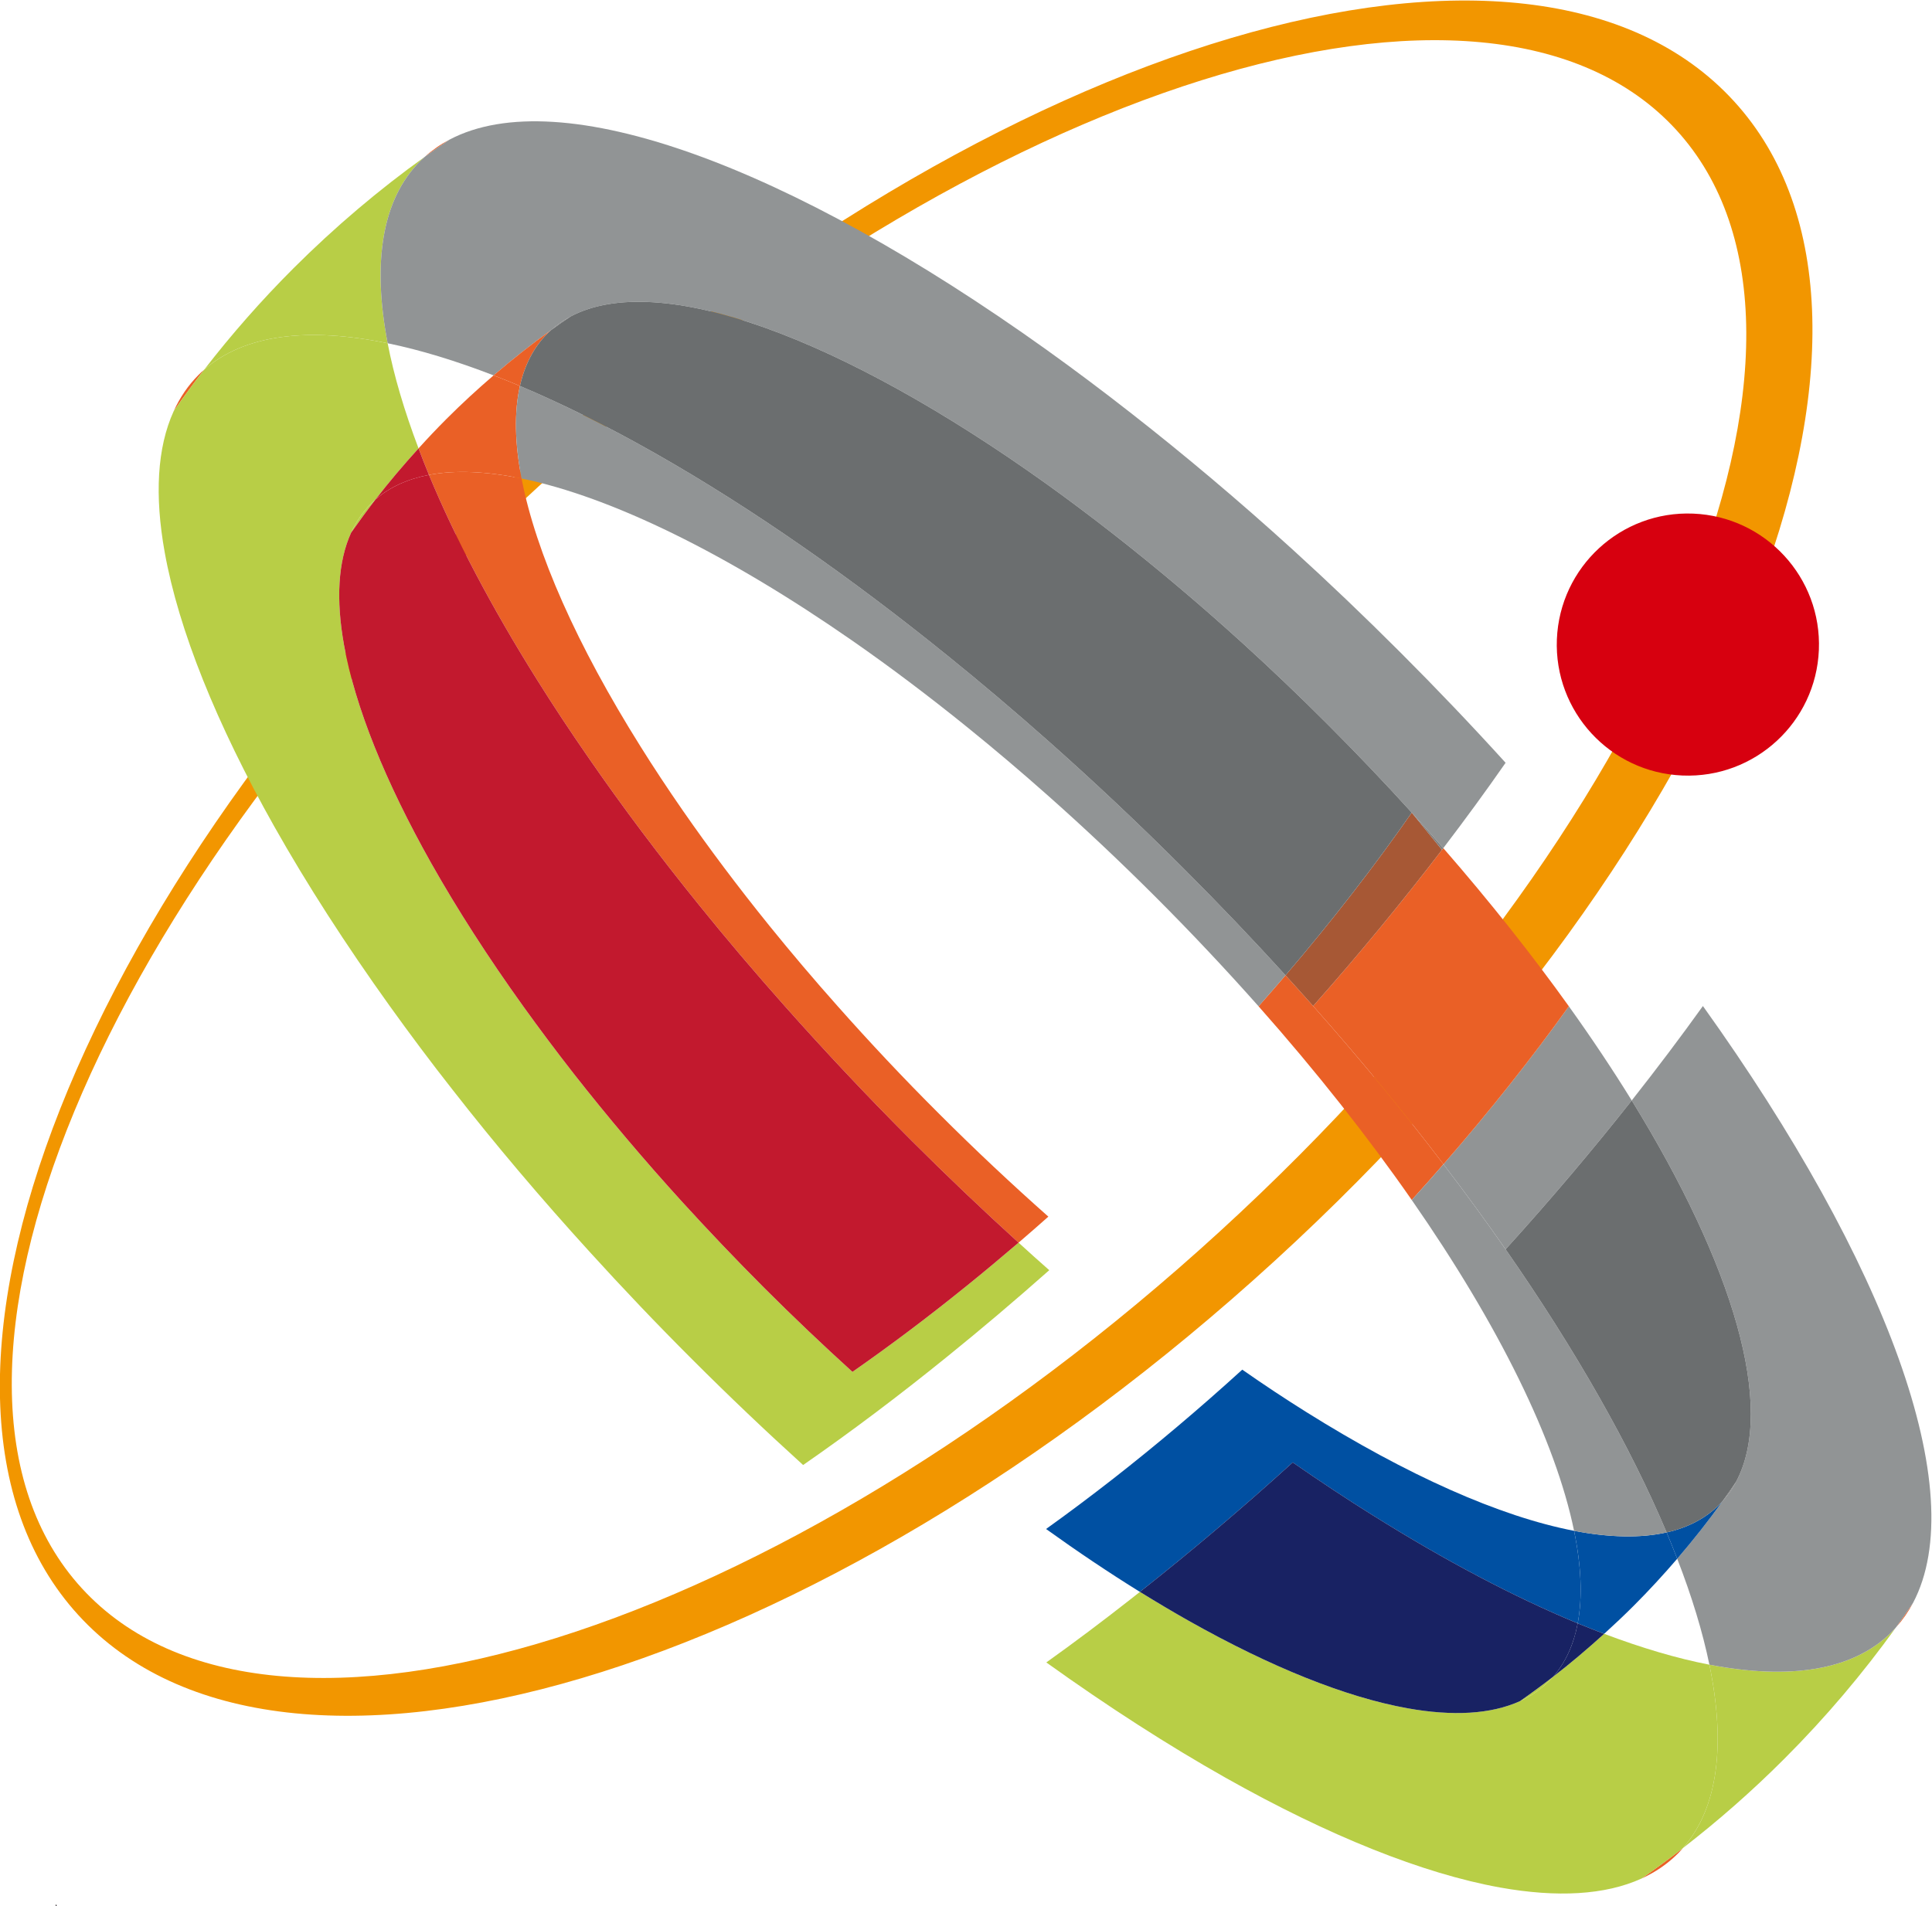 
<svg xmlns="http://www.w3.org/2000/svg" version="1.1" id="svg833" xml:space="preserve" width="548.969" height="541.76" viewBox="0 0 548.968 541.76"><defs id="defs837"><clipPath clipPathUnits="userSpaceOnUse" id="clipPath849"><path d="M 0,480 H 640 V 0 H 0 Z" id="path847"></path></clipPath></defs><g id="g841" transform="matrix(1.333,0,0,-1.333,-152.183,590.879)"><g id="g1069"><g id="g843"><g id="g845" clip-path="url(#clipPath849)"><g id="g851" transform="translate(471.489,415.565)"><path d="m 0,0 c -40.119,43.851 -148.72,9.796 -242.585,-76.068 -93.855,-85.856 -137.426,-191.008 -97.311,-234.859 40.112,-43.859 148.732,-9.803 242.586,76.06 C -3.448,-149.015 40.115,-43.859 0,0 m -85.612,-241.14 c -97.446,-89.147 -211.612,-122.963 -254.998,-75.532 -43.38,47.423 0.447,158.136 97.893,247.268 C -145.271,19.74 -31.099,53.563 12.277,6.141 55.665,-41.278 11.838,-152 -85.612,-241.14" style="fill:#f29600;fill-opacity:1;fill-rule:nonzero;stroke:none" id="path853"></path></g><g id="g855" transform="translate(196.799,370.084)"><path d="M 0,0 C -3.292,17.131 -1.262,30.643 6.963,38.861 7.279,39.168 7.615,39.48 7.942,39.776 -1.878,32.729 -11.238,24.802 -20.08,15.98 -26.959,9.105 -33.304,1.874 -39.108,-5.633 -30.559,1.874 -16.996,3.492 0,0" style="fill:#b8ce46;fill-opacity:1;fill-rule:nonzero;stroke:none" id="path857"></path></g><g id="g859" transform="translate(204.741,409.859)"><path d="M 0,0 C 1.718,1.238 3.456,2.453 5.206,3.619 3.309,2.621 1.566,1.414 0,0" style="fill:#ea6026;fill-opacity:1;fill-rule:nonzero;stroke:none" id="path861"></path></g><g id="g863" transform="translate(521.948,101.489)"><path d="M 0,0 C -1.187,-1.75 -2.4,-3.5 -3.64,-5.218 -2.218,-3.636 -1.012,-1.909 0,0" style="fill:#ea6026;fill-opacity:1;fill-rule:nonzero;stroke:none" id="path865"></path></g><g id="g867" transform="translate(156.503,363.348)"><path d="m 0,0 c -2.213,-2.206 -3.971,-4.794 -5.31,-7.735 2.094,2.988 4.247,5.938 6.497,8.838 C 0.779,0.755 0.375,0.388 0,0" style="fill:#ea6026;fill-opacity:1;fill-rule:nonzero;stroke:none" id="path869"></path></g><g id="g871" transform="translate(224.997,360.975)"><path d="m 0,0 c -1.902,0.795 -3.764,1.55 -5.614,2.261 -3.431,-2.94 -6.775,-6.024 -10.032,-9.277 -2.053,-2.053 -4.039,-4.154 -5.968,-6.292 0.703,-1.866 1.434,-3.743 2.225,-5.649 5.597,1.051 12.25,0.763 19.737,-0.772 C -1.103,-12.217 -1.255,-5.565 0,0" style="fill:#ea6026;fill-opacity:1;fill-rule:nonzero;stroke:none" id="path873"></path></g><g id="g875" transform="translate(450.471,97.143)"><path d="m 0,0 c 1.902,-0.783 3.783,-1.519 5.646,-2.229 2.133,1.941 4.247,3.93 6.3,5.984 3.243,3.245 6.324,6.6 9.269,10.02 -0.711,1.845 -1.476,3.723 -2.258,5.609 C 13.396,18.138 6.747,18.282 -0.774,19.729 0.763,12.249 1.06,5.609 0,0" style="fill:#0050a2;fill-opacity:1;fill-rule:nonzero;stroke:none" id="path877"></path></g><g id="g879" transform="translate(394.079,228.767)"><path d="m 0,0 c -1.93,2.182 -3.906,4.371 -5.889,6.553 -1.889,-2.198 -3.796,-4.411 -5.749,-6.609 12.353,-13.951 23.325,-27.87 32.657,-41.301 2.313,2.532 4.555,5.082 6.764,7.622 C 19.313,-22.612 10.036,-11.307 0,0" style="fill:#ea6026;fill-opacity:1;fill-rule:nonzero;stroke:none" id="path881"></path></g><g id="g883" transform="translate(366.51,258.036)"><path d="m 0,0 c -9.506,9.524 -19.106,18.553 -28.682,27.055 -7.244,6.432 -14.459,12.545 -21.65,18.354 -10.403,8.414 -20.723,16.184 -30.814,23.199 -21.526,14.987 -42.042,26.604 -60.367,34.331 -1.255,-5.565 -1.103,-12.217 0.347,-19.729 19.205,-3.939 43.899,-16.08 70.531,-34.597 8.03,-5.59 16.239,-11.77 24.531,-18.478 5.72,-4.622 11.469,-9.496 17.23,-14.61 7.64,-6.775 15.27,-13.967 22.853,-21.538 7.722,-7.731 15.053,-15.529 21.953,-23.312 1.953,2.198 3.859,4.411 5.749,6.609 C 14.766,-15.125 7.533,-7.527 0,0" style="fill:#919495;fill-opacity:1;fill-rule:nonzero;stroke:none" id="path885"></path></g><g id="g887" transform="translate(469.428,116.526)"><path d="m 0,0 c -7.729,18.33 -19.349,38.842 -34.326,60.367 -4.159,5.977 -8.581,12.034 -13.239,18.138 -2.209,-2.54 -4.452,-5.09 -6.765,-7.622 C -35.8,44.243 -23.671,19.561 -19.731,0.345 -12.21,-1.102 -5.561,-1.246 0,0" style="fill:#919495;fill-opacity:1;fill-rule:nonzero;stroke:none" id="path889"></path></g><g id="g891" transform="translate(406.788,120.186)"><path d="m 0,0 c 15.47,-9.7 30.188,-17.451 43.683,-23.044 1.059,5.609 0.762,12.249 -0.775,19.729 C 27.06,-0.264 7.315,8.55 -14.242,22.053 -18.693,24.842 -23.228,27.839 -27.818,31.05 -37.023,22.669 -46.221,14.918 -55.301,7.814 -60.14,4.043 -64.913,0.456 -69.64,-2.924 c 6.8,-4.883 13.48,-9.365 20.004,-13.408 10.775,8.502 21.67,17.699 32.576,27.606 C -11.299,7.271 -5.598,3.492 0,0" style="fill:#0050a2;fill-opacity:1;fill-rule:nonzero;stroke:none" id="path893"></path></g><g id="g895" transform="translate(205.608,342.018)"><path d="m 0,0 c 5.593,-13.503 13.348,-28.226 23.036,-43.687 3.504,-5.602 7.276,-11.298 11.283,-17.071 7.015,-10.132 14.77,-20.475 23.223,-30.927 5.773,-7.175 11.89,-14.359 18.287,-21.566 8.513,-9.588 17.534,-19.2 27.058,-28.725 7.563,-7.558 15.178,-14.797 22.792,-21.725 2.114,1.821 4.243,3.659 6.349,5.545 -7.79,6.903 -15.605,14.23 -23.336,21.973 -7.599,7.575 -14.777,15.23 -21.558,22.876 -5.101,5.729 -9.964,11.475 -14.566,17.164 -6.724,8.326 -12.912,16.572 -18.497,24.625 -3.185,4.603 -6.189,9.137 -8.973,13.596 C 31.585,-36.376 22.796,-16.628 19.736,-0.771 12.25,0.763 5.597,1.051 0,0" style="fill:#ea6026;fill-opacity:1;fill-rule:nonzero;stroke:none" id="path897"></path></g><g id="g899" transform="translate(478.545,88.329)"><path d="m 0,0 c 3.492,-16.987 1.882,-30.538 -5.642,-39.097 7.504,5.802 14.739,12.146 21.614,19.034 8.83,8.822 16.748,18.202 23.792,28.005 C 39.468,7.614 39.169,7.295 38.85,6.959 30.639,-1.262 17.116,-3.292 0,0" style="fill:#b8ce46;fill-opacity:1;fill-rule:nonzero;stroke:none" id="path901"></path></g><g id="g903" transform="translate(421.862,195.031)"><path d="M 0,0 C 4.658,-6.104 9.08,-12.161 13.239,-18.138 22.868,-7.519 31.837,3.093 40.127,13.601 36.088,20.136 31.613,26.856 26.727,33.68 18.856,22.669 9.892,11.363 0,0" style="fill:#919495;fill-opacity:1;fill-rule:nonzero;stroke:none" id="path905"></path></g><g id="g907" transform="translate(421.822,262.434)"><path d="M 0,0 C -0.097,-0.116 -0.196,-0.244 -0.275,-0.363 -8.682,-11.346 -17.839,-22.505 -27.743,-33.667 -17.707,-44.974 -8.431,-56.28 0.04,-67.403 9.932,-56.04 18.896,-44.734 26.767,-33.723 18.877,-22.7 9.898,-11.367 0,0" style="fill:#ea6026;fill-opacity:1;fill-rule:nonzero;stroke:none" id="path909"></path></g><g id="g911" transform="translate(231.672,372.916)"><path d="m 0,0 c 1.243,1.115 2.629,2.073 4.132,2.88 18.865,9.98 57.794,-4.49 101.345,-35.64 4.726,-3.381 9.5,-6.98 14.327,-10.743 9.092,-7.112 18.289,-14.851 27.494,-23.216 6.104,-5.549 12.205,-11.366 18.253,-17.427 6.214,-6.221 12.19,-12.497 17.875,-18.769 2.305,-2.521 4.526,-5.038 6.724,-7.567 4.665,6.121 9.109,12.197 13.28,18.198 -7.143,7.879 -14.643,15.749 -22.449,23.555 -7.616,7.615 -15.261,14.918 -22.924,21.886 -11.562,10.515 -23.12,20.239 -34.53,29.156 -6.048,4.735 -12.062,9.241 -17.999,13.496 -54.689,39.129 -103.566,57.29 -127.254,44.754 -1.749,-1.167 -3.487,-2.381 -5.205,-3.62 -0.327,-0.296 -0.663,-0.608 -0.979,-0.915 -8.225,-8.218 -10.256,-21.729 -6.963,-38.861 6.987,-1.434 14.555,-3.751 22.584,-6.847 C -8.293,-6.256 -4.207,-3.017 0,0" style="fill:#919495;fill-opacity:1;fill-rule:nonzero;stroke:none" id="path913"></path></g><g id="g915" transform="translate(477.162,228.767)"><path d="m 0,0 c -4.754,-6.632 -9.832,-13.367 -15.173,-20.135 21.697,-35.19 30.679,-65.369 22.265,-81.27 -0.807,-1.526 -1.762,-2.916 -2.897,-4.155 -3.008,-4.211 -6.249,-8.294 -9.672,-12.289 3.117,-8.022 5.417,-15.596 6.86,-22.589 17.116,-3.291 30.638,-1.261 38.849,6.959 0.32,0.336 0.619,0.656 0.914,0.984 1.24,1.718 2.454,3.468 3.64,5.218 C 57.303,-103.586 39.129,-54.686 0,0" style="fill:#919495;fill-opacity:1;fill-rule:nonzero;stroke:none" id="path917"></path></g><g id="g919" transform="translate(231.672,372.916)"><path d="m 0,0 c -4.207,-3.017 -8.293,-6.256 -12.289,-9.68 1.85,-0.711 3.712,-1.466 5.614,-2.261 1.014,4.498 2.952,8.282 5.884,11.202 C -0.539,-0.475 -0.267,-0.235 0,0" style="fill:#ea6026;fill-opacity:1;fill-rule:nonzero;stroke:none" id="path921"></path></g><g id="g923" transform="translate(469.428,116.526)"><path d="M 0,0 C 0.782,-1.886 1.547,-3.764 2.258,-5.608 5.681,-1.613 8.921,2.47 11.93,6.681 11.702,6.417 11.475,6.137 11.211,5.898 8.273,2.965 4.49,1.023 0,0" style="fill:#0050a2;fill-opacity:1;fill-rule:nonzero;stroke:none" id="path925"></path></g><g id="g927" transform="translate(231.672,372.916)"><path d="M 0,0 C 1.363,0.979 2.741,1.946 4.132,2.88 2.629,2.073 1.243,1.115 0,0" style="fill:#808080;fill-opacity:1;fill-rule:nonzero;stroke:none" id="path929"></path></g><g id="g931" transform="translate(484.254,127.361)"><path d="M 0,0 C -0.943,-1.406 -1.897,-2.779 -2.896,-4.154 -1.762,-2.916 -0.807,-1.525 0,0" style="fill:#808080;fill-opacity:1;fill-rule:nonzero;stroke:none" id="path933"></path></g><g id="g935" transform="translate(415.098,270.001)"><path d="m 0,0 c -7.854,-11.291 -16.883,-22.952 -26.907,-34.682 1.982,-2.181 3.959,-4.371 5.888,-6.552 9.905,11.162 19.062,22.321 27.468,33.304 z" style="fill:#a75835;fill-opacity:1;fill-rule:nonzero;stroke:none" id="path937"></path></g><g id="g939" transform="translate(397.223,288.77)"><path d="m 0,0 c -6.048,6.061 -12.148,11.878 -18.253,17.427 -9.205,8.365 -18.402,16.104 -27.494,23.216 -4.827,3.763 -9.601,7.362 -14.327,10.743 -43.551,31.15 -82.48,45.62 -101.345,35.64 -1.391,-0.934 -2.769,-1.901 -4.132,-2.88 -0.266,-0.235 -0.539,-0.475 -0.79,-0.739 -2.933,-2.92 -4.87,-6.704 -5.885,-11.202 18.326,-7.727 38.841,-19.345 60.367,-34.331 10.091,-7.016 20.411,-14.786 30.814,-23.2 7.191,-5.809 14.406,-11.922 21.65,-18.353 9.576,-8.502 19.176,-17.531 28.682,-27.055 7.533,-7.527 14.766,-15.126 21.681,-22.717 10.024,11.73 19.053,23.391 26.907,34.682 C 12.19,-12.497 6.214,-6.221 0,0" style="fill:#6b6e6f;fill-opacity:1;fill-rule:nonzero;stroke:none" id="path941"></path></g><g id="g943" transform="translate(469.428,116.526)"><path d="m 0,0 c 4.49,1.023 8.273,2.965 11.211,5.898 0.264,0.239 0.491,0.519 0.719,0.783 0.999,1.375 1.953,2.748 2.896,4.154 8.414,15.901 -0.567,46.08 -22.264,81.27 C -15.729,81.598 -24.697,70.986 -34.326,60.367 -19.349,38.842 -7.729,18.33 0,0" style="fill:#6b6e6f;fill-opacity:1;fill-rule:nonzero;stroke:none" id="path945"></path></g><g id="g947" transform="translate(421.822,262.434)"><path d="m 0,0 c -2.198,2.529 -4.419,5.046 -6.725,7.567 l 6.45,-7.93 C -0.196,-0.244 -0.097,-0.116 0,0" style="fill:#808080;fill-opacity:1;fill-rule:nonzero;stroke:none" id="path949"></path></g><g id="g951" transform="translate(471.797,48.027)"><path d="M 0,0 C 0.399,0.398 0.756,0.798 1.106,1.205 -1.789,-1.056 -4.746,-3.213 -7.726,-5.299 -4.782,-3.956 -2.201,-2.198 0,0" style="fill:#ea6026;fill-opacity:1;fill-rule:nonzero;stroke:none" id="path953"></path></g><g id="g955" transform="translate(478.545,88.329)"><path d="m 0,0 c -6.919,1.335 -14.446,3.571 -22.429,6.584 -3.548,-3.212 -7.175,-6.297 -10.906,-9.173 -0.289,-0.327 -0.568,-0.64 -0.884,-0.95 -1.749,-1.758 -3.806,-3.164 -6.148,-4.228 -6.2,-2.812 -14.355,-3.252 -23.98,-1.525 -13.178,2.365 -29.124,8.781 -46.598,18.624 -3.425,1.935 -6.911,4.005 -10.448,6.193 -0.651,-0.503 -1.302,-1.031 -1.953,-1.542 -6.049,-4.746 -12.05,-9.26 -17.999,-13.504 13.164,-9.436 26.018,-17.706 38.241,-24.601 21.958,-12.37 41.978,-20.416 58.53,-23.396 12.085,-2.157 22.321,-1.622 30.1,1.917 2.98,2.086 5.937,4.244 8.832,6.504 C 1.882,-30.538 3.492,-16.987 0,0" style="fill:#b8ce46;fill-opacity:1;fill-rule:nonzero;stroke:none" id="path957"></path></g><g id="g959" transform="translate(445.21,85.74)"><path d="M 0,0 C 3.731,2.876 7.358,5.961 10.906,9.173 9.044,9.884 7.163,10.619 5.261,11.402 4.405,6.888 2.676,3.036 0,0" style="fill:#182263;fill-opacity:1;fill-rule:nonzero;stroke:none" id="path961"></path></g><g id="g963" transform="translate(444.326,84.79)"><path d="M 0,0 C 0.315,0.311 0.595,0.623 0.884,0.95 -1.43,-0.839 -3.787,-2.573 -6.148,-4.228 -3.807,-3.164 -1.749,-1.758 0,0" style="fill:#b8ce46;fill-opacity:1;fill-rule:nonzero;stroke:none" id="path965"></path></g><g id="g967" transform="translate(414.198,79.037)"><path d="m 0,0 c 9.625,-1.727 17.779,-1.287 23.979,1.525 2.362,1.655 4.719,3.389 7.033,5.178 2.676,3.036 4.405,6.888 5.26,11.402 C 22.777,23.698 8.06,31.449 -7.41,41.149 c -5.598,3.493 -11.299,7.272 -17.06,11.275 -10.906,-9.907 -21.801,-19.105 -32.576,-27.607 3.536,-2.188 7.023,-4.258 10.447,-6.193 C -29.124,8.781 -13.179,2.365 0,0" style="fill:#182263;fill-opacity:1;fill-rule:nonzero;stroke:none" id="path969"></path></g><g id="g971" transform="translate(295.875,150.765)"><path d="m 0,0 c -6.285,5.706 -12.553,11.651 -18.777,17.875 -6.061,6.072 -11.862,12.17 -17.419,18.259 -8.367,9.196 -16.125,18.409 -23.241,27.477 -3.767,4.819 -7.338,9.605 -10.738,14.335 -7.519,10.476 -14.075,20.696 -19.581,30.443 -9.831,17.467 -16.256,33.4 -18.621,46.588 -1.726,9.632 -1.307,17.774 1.526,23.975 1.063,2.333 2.469,4.41 4.227,6.152 0.296,0.315 0.615,0.6 0.943,0.888 2.896,3.738 5.965,7.362 9.189,10.91 -3.025,7.983 -5.254,15.501 -6.584,22.417 -16.996,3.492 -30.559,1.874 -39.109,-5.633 -2.249,-2.9 -4.402,-5.85 -6.496,-8.838 -3.548,-7.782 -4.091,-18.017 -1.918,-30.107 2.973,-16.552 11.027,-36.563 23.388,-58.513 6.899,-12.233 15.153,-25.066 24.582,-38.226 4.263,-5.937 8.746,-11.953 13.496,-17.985 8.917,-11.419 18.674,-22.965 29.185,-34.502 6.963,-7.663 14.262,-15.342 21.877,-22.942 7.806,-7.814 15.685,-15.294 23.559,-22.436 10.092,7 20.411,14.759 30.815,23.196 7.191,5.809 14.406,11.93 21.65,18.346 -2.189,1.925 -4.367,3.883 -6.541,5.873 C 31.765,24.436 28.146,21.399 24.53,18.482 16.239,11.771 8.029,5.594 0,0" style="fill:#b8ce46;fill-opacity:1;fill-rule:nonzero;stroke:none" id="path973"></path></g><g id="g975" transform="translate(205.608,342.018)"><path d="M 0,0 C -0.791,1.906 -1.522,3.783 -2.225,5.649 -5.449,2.102 -8.518,-1.522 -11.414,-5.261 -8.362,-2.585 -4.522,-0.867 0,0" style="fill:#c2192e;fill-opacity:1;fill-rule:nonzero;stroke:none" id="path977"></path></g><g id="g979" transform="translate(189.024,329.716)"><path d="M 0,0 C 1.67,2.381 3.384,4.723 5.17,7.04 4.842,6.752 4.523,6.468 4.227,6.153 2.469,4.411 1.063,2.333 0,0" style="fill:#b8ce46;fill-opacity:1;fill-rule:nonzero;stroke:none" id="path981"></path></g><g id="g983" transform="translate(281.437,228.767)"><path d="m 0,0 c -6.396,7.207 -12.513,14.391 -18.287,21.566 -8.453,10.452 -16.208,20.795 -23.223,30.927 -4.007,5.773 -7.779,11.469 -11.282,17.071 -9.688,15.461 -17.443,30.184 -23.037,43.687 -4.522,-0.867 -8.361,-2.585 -11.414,-5.261 -1.785,-2.318 -3.499,-4.659 -5.17,-7.04 -2.832,-6.201 -3.252,-14.343 -1.526,-23.975 2.365,-13.188 8.79,-29.121 18.622,-46.588 5.505,-9.747 12.061,-19.967 19.58,-30.443 3.4,-4.73 6.972,-9.516 10.739,-14.335 7.115,-9.068 14.874,-18.281 23.24,-27.477 5.557,-6.089 11.358,-12.187 17.419,-18.259 6.225,-6.224 12.492,-12.169 18.777,-17.875 8.03,5.594 16.24,11.771 24.531,18.482 3.615,2.917 7.234,5.954 10.882,9.07 -7.615,6.928 -15.23,14.167 -22.792,21.725 C 17.534,-19.2 8.514,-9.588 0,0" style="fill:#c2192e;fill-opacity:1;fill-rule:nonzero;stroke:none" id="path985"></path></g><g id="g987" transform="translate(126.057,37.231)"><path d="M 0,0 V -0.392 H 0.204 C 0.088,0 0.224,-0.224 0,0" style="fill:#191419;fill-opacity:1;fill-rule:nonzero;stroke:none" id="path989"></path></g><g id="g991" transform="translate(475.097,333.759)"><path d="M 0,0 C 15.418,-0.631 27.416,-13.647 26.784,-29.068 26.152,-44.482 13.141,-56.475 -2.284,-55.844 -17.702,-55.217 -29.688,-42.2 -29.064,-26.787 -28.429,-11.362 -15.421,0.631 0,0" style="fill:#d7000f;fill-opacity:1;fill-rule:nonzero;stroke:none" id="path993"></path></g></g></g></g></g></svg>

